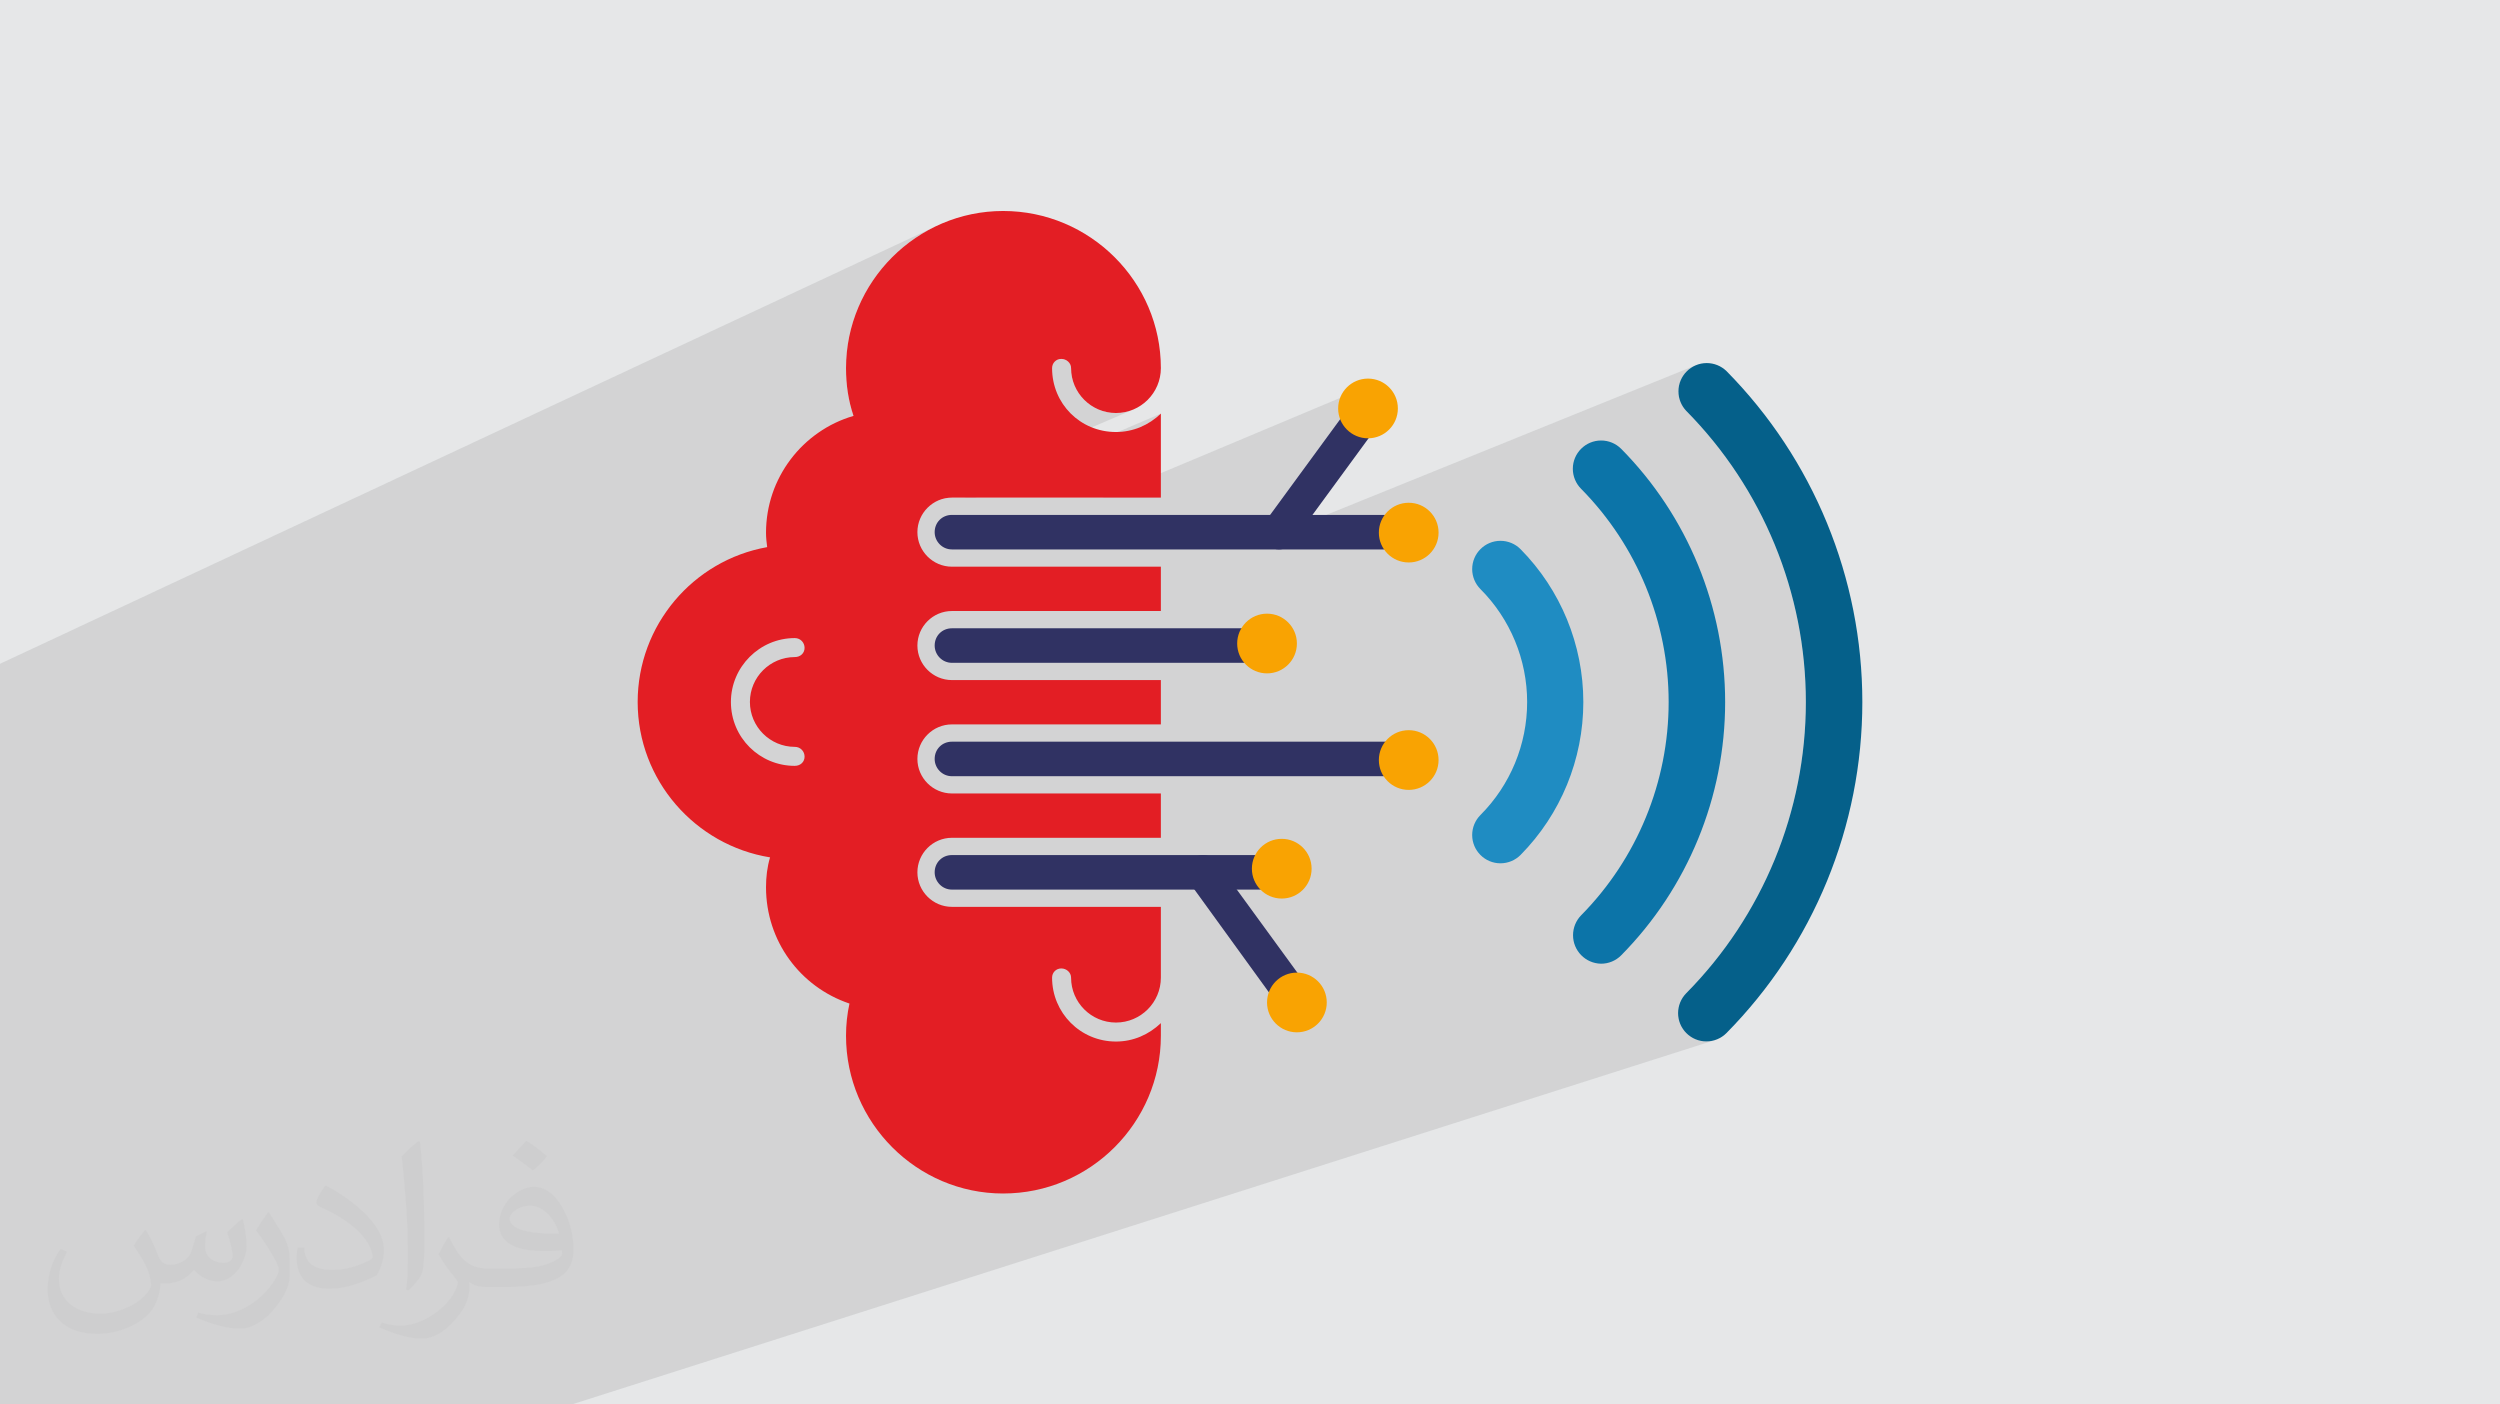 <?xml version="1.0" encoding="UTF-8"?>
<!DOCTYPE svg PUBLIC "-//W3C//DTD SVG 1.0//EN" "http://www.w3.org/TR/2001/REC-SVG-20010904/DTD/svg10.dtd">
<!-- Creator: CorelDRAW -->
<svg xmlns="http://www.w3.org/2000/svg" xml:space="preserve" width="94.192mm" height="52.917mm" version="1.0" style="shape-rendering:geometricPrecision; text-rendering:geometricPrecision; image-rendering:optimizeQuality; fill-rule:evenodd; clip-rule:evenodd"
viewBox="0 0 9404.92 5283.66"
 xmlns:xlink="http://www.w3.org/1999/xlink"
 xmlns:xodm="http://www.corel.com/coreldraw/odm/2003">
 <defs>
  <style type="text/css">
   <![CDATA[
    .fil3 {fill:#E31E24}
    .fil4 {fill:#303263}
    .fil8 {fill:#F9A302}
    .fil7 {fill:#05608A;fill-rule:nonzero}
    .fil5 {fill:#0C74A8;fill-rule:nonzero}
    .fil6 {fill:#1F8CC2;fill-rule:nonzero}
    .fil2 {fill:#373435;fill-opacity:0.031}
    .fil1 {fill:#2B2A29;fill-opacity:0.102}
    .fil0 {fill:#E6E7E8}
   ]]>
  </style>
 </defs>
 <g id="Layer_x0020_1">
  <polygon class="fil0" points="-0,0 9404.92,0 9404.92,5283.66 -0,5283.66 "/>
  <polygon class="fil1" points="6494.58,1395.59 6314.63,1468.05 6316.36,1450.9 6322.56,1430.9 6332.38,1412.82 6345.39,1397.05 6361.16,1384.04 6379.24,1374.22 4754.94,2031.95 4750.98,2023.66 4747.98,2011.72 4747.31,1999.39 4748.96,1986.96 4752.88,1974.73 4759.08,1963.01 5114.19,1477.97 5122.44,1467.73 5132.32,1459.77 5143.42,1454.15 4147.67,1872.07 3669,1872.07 4290.01,1606.81 4300.55,1602.09 4310.85,1596.88 4320.91,1591.18 4330.71,1585.02 4340.24,1578.4 4349.51,1571.33 4358.47,1563.84 4367.15,1555.92 3628.14,1872.07 3581.14,1872.07 3567.91,1872.74 3555.04,1874.72 3542.62,1877.94 3530.69,1882.32 2487.48,2329.82 2492.66,2321.38 2506.81,2300.33 2511.57,2293.88 4263.92,1540.46 4248.42,1546.15 4232.24,1550.32 4215.5,1552.88 4198.25,1553.76 4181.01,1552.88 4164.27,1550.32 4148.09,1546.15 4132.58,1540.46 4117.83,1533.34 4103.9,1524.87 4090.9,1515.14 4078.89,1504.22 4067.98,1492.22 4058.25,1479.22 4049.78,1465.29 4042.66,1450.53 4036.97,1435.03 4032.79,1418.85 4030.24,1402.11 4029.36,1384.86 4028.58,1377.78 4026.34,1371.23 4022.85,1365.34 4018.27,1360.24 4012.76,1356.05 4006.52,1352.9 3999.73,1350.91 3992.56,1350.23 3985.47,1350.91 3978.92,1352.9 2920.34,1820.05 2926.85,1805.78 2935.08,1789.52 2943.91,1773.62 2953.37,1758.12 2963.41,1743.02 2974.04,1728.34 2985.23,1714.1 2996.97,1700.32 3009.25,1687 3022.04,1674.18 3035.34,1661.85 3049.14,1650.05 3063.41,1638.8 3078.14,1628.1 3093.33,1617.97 3099.05,1614.48 3210.87,1564.59 3207.34,1553.63 3204.07,1542.65 3201.03,1531.68 3198.25,1520.68 3195.71,1509.64 3193.41,1498.59 3191.33,1487.5 3189.49,1476.35 3187.87,1465.16 3186.5,1453.91 3185.33,1442.6 3184.38,1431.21 3183.65,1419.76 3183.13,1408.22 3182.82,1396.59 3182.72,1384.86 3183.5,1354.59 3185.8,1324.7 3189.57,1295.23 3194.8,1266.21 3201.43,1237.69 3209.44,1209.7 3218.78,1182.28 3229.41,1155.48 3241.3,1129.31 3254.4,1103.84 3268.69,1079.09 3284.12,1055.09 3300.65,1031.9 3318.25,1009.55 3336.88,988.06 3356.49,967.51 3377.06,947.88 3398.53,929.26 3420.89,911.67 3444.09,895.13 3468.08,879.71 3492.83,865.42 3518.3,852.32 -0,2497.18 -0,2827.74 -0,2992.95 -0,2996.94 -0,3108.8 -0,3111.66 -0,3155.04 -0,3257.51 -0,3292.03 -0,3307.35 -0,3361.07 -0,3373.72 -0,3396.85 -0,3406.71 -0,3424.15 -0,3439.24 -0,3457.85 -0,3495.42 -0,3575.66 -0,3612.85 -0,3622.33 -0,3632.69 -0,3644.32 -0,3650.49 -0,3690.44 -0,3696.69 -0,3701.41 -0,3716.94 -0,3767.35 -0,3776.52 -0,3801.92 -0,3828.01 -0,3866.14 -0,3901.52 -0,3945.47 -0,3982.14 -0,4005.25 -0,4009.36 -0,4013.25 -0,4049.76 -0,4058.96 -0,4079.49 -0,4137.85 -0,4146.33 -0,4154.71 -0,4158.7 -0,4198.17 -0,4236.84 -0,4243.26 -0,4298.65 -0,4298.72 -0,4315.28 -0,4335.17 -0,4338.76 -0,4349.74 -0,4409.07 -0,4444.72 -0,4508.36 -0,4516.14 -0,4568.34 -0,4607.54 -0,4685.1 -0,4768.39 -0,4850.77 -0,4854.13 -0,4868.64 -0,4870.76 -0,4935.48 -0,4941.26 -0,5038.03 -0,5044.32 -0,5047.31 -0,5067.83 -0,5069.7 -0,5110.46 -0,5231.52 -0,5283.66 59.99,5283.66 83.97,5283.66 208.84,5283.66 212.76,5283.66 270.18,5283.66 491,5283.66 599.77,5283.66 609.85,5283.66 667.69,5283.66 1060.24,5283.66 1360.71,5283.66 1446.89,5283.66 2150.45,5283.66 6450.25,3913.21 6440.16,3915.74 6429.82,3917.29 6419.29,3917.81 6397.84,3915.64 6377.86,3909.44 6359.78,3899.62 6344.02,3886.62 6331.02,3870.86 6321.19,3852.78 6314.99,3832.8 6312.82,3811.35 6313.34,3800.88 6314.87,3790.57 6317.39,3780.52 6320.85,3770.77 6325.24,3761.41 6330.54,3752.49 6336.69,3744.08 6343.68,3736.26 6370.31,3708.65 6396.19,3680.45 6421.32,3651.67 6445.69,3622.36 6469.3,3592.49 6492.13,3562.12 6514.19,3531.23 6535.47,3499.86 6555.94,3468.01 6575.62,3435.71 6594.51,3402.96 6612.58,3369.79 6629.82,3336.2 6646.26,3302.22 6661.85,3267.86 6676.61,3233.15 6690.52,3198.08 6703.59,3162.68 6715.8,3126.97 6727.15,3090.95 6737.62,3054.66 6747.22,3018.09 6755.93,2981.27 6763.76,2944.21 6770.69,2906.94 6776.72,2869.46 6781.83,2831.78 6786.04,2793.94 6789.31,2755.94 6791.67,2717.8 6793.09,2679.53 6793.55,2641.15 6793.09,2602.77 6791.67,2564.51 6789.31,2526.36 6786.04,2488.36 6781.83,2450.51 6776.72,2412.85 6770.69,2375.36 6763.76,2338.09 6755.93,2301.03 6747.22,2264.21 6737.62,2227.65 6727.15,2191.34 6715.8,2155.33 6703.59,2119.61 6690.53,2084.21 6676.61,2049.15 6661.85,2014.42 6646.26,1980.06 6629.83,1946.08 6612.59,1912.49 6594.52,1879.31 6575.64,1846.56 6555.95,1814.26 6535.48,1782.41 6514.21,1751.03 6492.15,1720.14 6469.33,1689.75 6445.71,1659.9 6421.35,1630.56 6396.22,1601.79 6370.34,1573.59 6343.72,1545.96 6337.02,1538.24 6331.12,1529.97 6326.05,1521.22 6321.86,1512.03 6318.54,1502.5 6316.14,1492.65 6314.68,1482.59 6314.19,1472.36 6314.62,1468.13 6494.58,1395.67 "/>
  <path class="fil2" d="M548.54 4627.69c17.95,27.21 29.6,53.36 40.96,82.43 8.45,16.91 12.93,48.09 52.57,48.09 11.61,0 28.28,-3.42 43.06,-11.61 16.63,-8.73 29.32,-21.94 35.94,-42l15.85 -53.36 38.57 -19.02 2.64 2.64c-5.27,20.09 -6.59,39.36 -6.59,54.43 0,44.63 38.57,61.56 69.22,61.56 17.95,0 34.09,-8.73 34.09,-25.11 0,-21.13 -8.98,-57.06 -20.62,-89.29 17.95,-17.95 35.94,-35.94 56.53,-50.47l3.17 1.6c8.98,38.04 14,75.56 14,100.66 0,24.57 -10.83,51.79 -19.81,69.49 -18.49,34.87 -51.25,62.62 -90.87,62.62 -30.1,0 -63.65,-15.07 -86.66,-43.06l-1.32 0c-21.66,26.96 -55.22,51.25 -108.86,51.25l-16.63 0c-2.64,35.41 -10.29,60.49 -21.94,82.95 -31.95,62.34 -126.81,106.47 -216.1,106.47 -124.17,0 -186.51,-71.59 -186.51,-166.96 0,-58.91 19.27,-113.6 48.88,-152.42l24.29 10.04c-18.49,35.41 -30.91,68.68 -30.91,101.45 0,89.29 72.66,131.83 156.4,131.83 77.68,0 173.83,-49.41 191.28,-106.72 -6.59,-62.62 -30.1,-91.93 -66.04,-148.99 10.83,-19.02 24.83,-38.04 42.28,-58.38l3.17 0 0 0 0 0 -0.02 -0.09zm1432.13 -336.04c26.15,16.39 51.79,35.66 76.87,57.85 -14,19.81 -31.45,37.79 -53.11,53.64 -25.11,-20.34 -50.19,-37.79 -75.84,-56.27 17.42,-19.55 34.62,-38.29 52.04,-55.22l0 0 0 0 0 0 0 0 0 0 0.03 0zm13.47 244.11c-42.28,0 -76.87,27.75 -76.87,48.34 0,44.13 84.53,57.85 185.72,57.31 -12.68,-51.79 -57.06,-105.68 -108.86,-105.68l0.01 0.03zm-94.86 236.19c54.96,0 103.04,-1.6 139.74,-10.83 40.96,-10.29 75.56,-30.91 75.56,-45.17 0,-3.7 0,-8.19 -1.32,-11.89 -22.98,2.11 -49.41,2.11 -72.38,2.11 -74.49,0 -131.55,-16.91 -154.02,-58.66 -5.55,-11.61 -9.51,-24.57 -9.51,-39.36 0,-40.43 17.42,-79.79 48.09,-107 25.61,-22.45 53.89,-36.44 82.67,-36.44 52.04,0 93.51,41.75 122.57,107.54 15.85,35.94 26.68,77.4 26.68,129.72 0,34.87 -9.51,64.19 -31.17,85.85 -40.43,39.11 -114.92,53.89 -229.04,53.89l-51.79 0 0 0 -13.47 0c-28.28,0 -48.62,-5.02 -64.72,-17.42l-2.64 0c0.79,6.59 1.32,12.93 1.32,19.02 0,25.61 -8.45,58.38 -25.61,84.53 -50.72,75.3 -105.68,108.04 -153.24,108.04 -48.09,0 -107,-18.49 -160.11,-42.54l9.51 -18.49c17.17,7.13 40.96,11.89 73.7,11.89 85.85,0 198.66,-82.43 212.66,-163 -3.17,-6.59 -8.98,-15.32 -17.17,-24.57 -25.11,-29.85 -40.96,-54.68 -55.75,-80.83 12.68,-25.11 24.29,-45.17 35.13,-63.4l4.49 -0.53c36.72,74.77 69.99,117.55 144.23,117.55l11.61 0 0 0 53.89 0 0 0 0 0 0 0 0 0 0 0 0.09 0.01zm-371.98 79c6.34,-34.34 6.87,-72.91 6.87,-108.86l0 -53.36c0,-99.6 -12.68,-244.36 -22.98,-338.68 17.95,-19.27 43.06,-42 62.87,-57.31l5.81 1.6c13.47,118.62 16.63,256 16.63,383.06 0,33.3 -1.32,65.79 -4.49,89.55 -1.85,30.1 -19.27,52.83 -56.53,87.7l-8.19 -3.7zm-382.8 -157.19c1.85,46.77 24.83,83.49 105.15,83.49 49.93,0 92.19,-12.93 138.96,-35.13 8.45,-3.7 12.93,-8.73 12.93,-12.93 0,-29.32 -22.45,-68.15 -60.23,-103.55 -36.72,-33.3 -85.34,-62.62 -130.76,-82.18 -15.6,-6.59 -20.62,-13.47 -20.62,-20.09 0,-13.47 17.95,-41.75 32.77,-62.09l5.02 -0.53c52.04,27.21 110.17,67.64 153.24,112.53 39.11,41.47 63.4,83.49 63.4,129.19 0,33.81 -10.29,65.51 -26.96,95.11 -57.06,28.79 -117.83,50.72 -178.06,50.72 -73.17,0 -123.1,-34.34 -123.1,-114.92 0,-8.73 0,-22.19 3.17,-39.64l25.11 0 0 0 0 0 0 0 0 0 0 0 -0.02 0zm-132.37 -132.9l45.45 73.45c16.63,27.21 32.23,56.81 32.23,103.55l0 59.7c0,48.34 -30.91,100.13 -80.83,151.38 -39.11,34.62 -73.7,49.41 -105.68,49.41 -47.55,0 -101.98,-14.79 -164.85,-41.75l7.13 -18.49c19.81,5.27 42.79,9.77 71.06,9.77 90.36,-0.53 182.8,-66.57 225.08,-147.15 5.02,-9.26 6.87,-17.95 6.87,-24.04 0,-9.26 -5.02,-19.55 -8.98,-28.79 -22.98,-43.31 -48.62,-82.95 -76.87,-119.68 14.79,-23.25 29.6,-45.7 45.7,-67.9l3.7 0.53 0 0 0 0 0 0 0 0 0 0 -0.02 0.01z"/>
  <g id="_1885886653536">
   <g>
    <path class="fil3" d="M3773.86 4489.93c-324.8,0 -591.14,-266.34 -591.14,-593.3 0,-41.14 4.33,-82.28 12.99,-121.26 -186.22,-62.79 -313.96,-236.01 -313.96,-437.39 0,-38.98 4.32,-75.79 15.16,-112.6 -281.49,-45.47 -498.03,-290.15 -498.03,-584.63 0,-287.98 207.88,-532.67 487.19,-582.47 -2.16,-17.32 -4.32,-34.65 -4.32,-54.14 0,-205.7 136.41,-383.26 329.12,-439.55 -19.48,-58.46 -28.15,-116.93 -28.15,-179.73 0,-324.8 266.34,-591.13 591.14,-591.13 326.96,0 593.29,266.33 593.29,591.13 0,93.11 -75.79,168.89 -168.89,168.89 -93.11,0 -168.89,-75.79 -168.89,-168.89 0,-19.48 -17.32,-34.64 -36.8,-34.64 -19.49,0 -34.65,15.16 -34.65,34.64 0,134.26 106.1,240.36 240.35,240.36 64.96,0 123.42,-25.99 168.89,-69.3l0 316.14 -786.01 0c-71.45,0 -129.91,58.46 -129.91,129.91 0,71.46 58.46,129.92 129.91,129.92l786.01 0 0 166.73 -786.01 0c-71.45,0 -129.91,58.46 -129.91,129.92 0,71.45 58.46,129.91 129.91,129.91l786.01 0 0 166.73 -786.01 0c-71.45,0 -129.91,58.47 -129.91,129.92 0,71.45 58.46,129.92 129.91,129.92l786.01 0 0 166.73 -786.01 0c-71.45,0 -129.91,58.46 -129.91,129.91 0,71.46 58.46,129.92 129.91,129.92l786.01 0 0 266.34c0,93.11 -75.79,168.89 -168.89,168.89 -93.11,0 -168.89,-75.79 -168.89,-168.89 0,-19.49 -17.32,-34.65 -36.8,-34.65 -19.49,0 -34.65,15.16 -34.65,34.65 0,132.08 106.1,240.35 240.35,240.35 64.96,0 123.42,-25.98 168.89,-69.29l0 47.63c0,326.96 -266.33,593.3 -593.29,593.3zm-783.84 -1608.83c21.65,0 36.8,-15.16 36.8,-34.64 0,-19.49 -15.16,-36.81 -36.8,-36.81 -93.11,0 -168.89,-75.79 -168.89,-168.89 0,-93.11 75.79,-168.89 168.89,-168.89 21.65,0 36.8,-15.16 36.8,-34.65 0,-19.49 -15.16,-36.8 -36.8,-36.8 -132.09,0 -240.36,108.26 -240.36,240.35 0,134.25 108.27,240.35 240.36,240.35z"/>
    <path class="fil4" d="M5265.76 2066.94l-1684.62 0c-36.8,0 -64.95,-30.31 -64.95,-64.96 0,-36.8 28.15,-64.95 64.95,-64.95l1684.62 0c36.81,0 64.96,28.15 64.96,64.95 0,34.65 -28.15,64.96 -64.96,64.96z"/>
    <path class="fil4" d="M5265.76 2920.08l-1684.62 0c-36.8,0 -64.95,-30.31 -64.95,-64.96 0,-36.81 28.15,-64.96 64.95,-64.96l1684.62 0c36.81,0 64.96,28.15 64.96,64.96 0,34.65 -28.15,64.96 -64.96,64.96z"/>
    <path class="fil4" d="M4737.42 2493.5l-1156.28 0c-36.8,0 -64.95,-30.31 -64.95,-64.95 0,-36.81 28.15,-64.96 64.95,-64.96l1156.28 0c34.65,0 64.96,28.15 64.96,64.96 0,34.64 -30.31,64.95 -64.96,64.95z"/>
    <path class="fil4" d="M4737.42 3346.64l-1156.28 0c-36.8,0 -64.95,-30.31 -64.95,-64.96 0,-36.8 28.15,-64.95 64.95,-64.95l1156.28 0c34.65,0 64.96,28.15 64.96,64.95 0,34.65 -30.31,64.96 -64.96,64.96z"/>
    <path class="fil4" d="M4811.05 2066.94c-13,0 -25.99,-4.33 -36.81,-12.99 -30.31,-21.66 -34.65,-60.63 -15.16,-90.94l355.11 -485.04c19.49,-30.31 60.63,-36.8 88.78,-15.16 30.31,21.66 36.81,60.63 15.16,90.94l-355.11 485.04c-10.82,17.32 -30.31,28.15 -51.96,28.15z"/>
    <path class="fil4" d="M4878.16 3831.68c-19.49,0 -38.97,-8.67 -51.96,-25.99l-352.96 -487.19c-21.65,-28.15 -15.16,-69.3 13,-88.78 30.31,-21.66 69.29,-15.16 90.94,12.99l355.11 487.19c19.48,28.15 12.99,69.3 -15.16,90.94 -10.83,6.5 -25.99,10.83 -38.98,10.83z"/>
   </g>
   <path class="fil5" d="M6098.49 1688.19c-19.94,-19.9 -46.93,-31.05 -75.09,-31.05 -58.77,0 -106.47,47.69 -106.47,106.46 0,28.12 11.15,55.15 30.97,75.09 210.88,213.62 329.51,502.2 329.51,802.51 0,300.31 -118.63,588.88 -329.55,802.46 -19.29,19.94 -30.12,46.73 -30.12,74.57 0,58.53 46.97,106.26 105.45,107.19 0.09,0 0.13,0 0.17,0 28.2,0 55.23,-11.23 75.13,-31.17 250.59,-253.58 391.46,-596.38 391.46,-953.08 0,-356.7 -140.87,-699.5 -391.46,-953.08l0 0.12z"/>
   <path class="fil6" d="M5720.31 2066.04c-19.98,-20.18 -47.17,-31.5 -75.53,-31.5 -58.77,0 -106.47,47.7 -106.47,106.47 0,28.12 11.12,55.07 30.94,75.01 112.51,112.75 175.83,265.78 175.83,425.14 0,159.36 -63.32,312.31 -175.87,425.1 -19.78,19.94 -30.9,46.89 -30.9,75.01 0,58.77 47.7,106.46 106.47,106.46 28.36,0 55.55,-11.31 75.53,-31.45 151.18,-153.04 236.14,-359.89 236.14,-575.11 0,-215.23 -84.96,-422.08 -236.14,-575.19l0 0.08z"/>
   <path class="fil7" d="M6494.58 1395.67c-19.82,-19.09 -46.32,-29.81 -73.88,-29.81 -58.81,0 -106.51,47.7 -106.51,106.51 0,27.44 10.59,53.82 29.53,73.6 287.94,291.48 449.84,685.28 449.84,1095.19 0,409.91 -161.89,803.7 -449.88,1095.11 -19.73,20.02 -30.85,46.97 -30.85,75.09 0,58.77 47.7,106.46 106.47,106.46 28.24,0 55.31,-11.23 75.29,-31.17 327.57,-331.57 511.47,-779.22 511.47,-1245.48 0,-466.26 -183.89,-913.93 -511.47,-1245.56l0 0.08z"/>
  </g>
  <circle class="fil8" cx="5146.4" cy="1536.58" r="112.33"/>
  <circle class="fil8" cx="5299.53" cy="2003.66" r="112.33"/>
  <circle class="fil8" cx="4766.54" cy="2420.89" r="112.33"/>
  <circle class="fil8" cx="5299.53" cy="2859.23" r="112.33"/>
  <circle class="fil8" cx="4821.89" cy="3268" r="112.33"/>
  <circle class="fil8" cx="4878.87" cy="3771.23" r="112.33"/>
 </g>
</svg>
